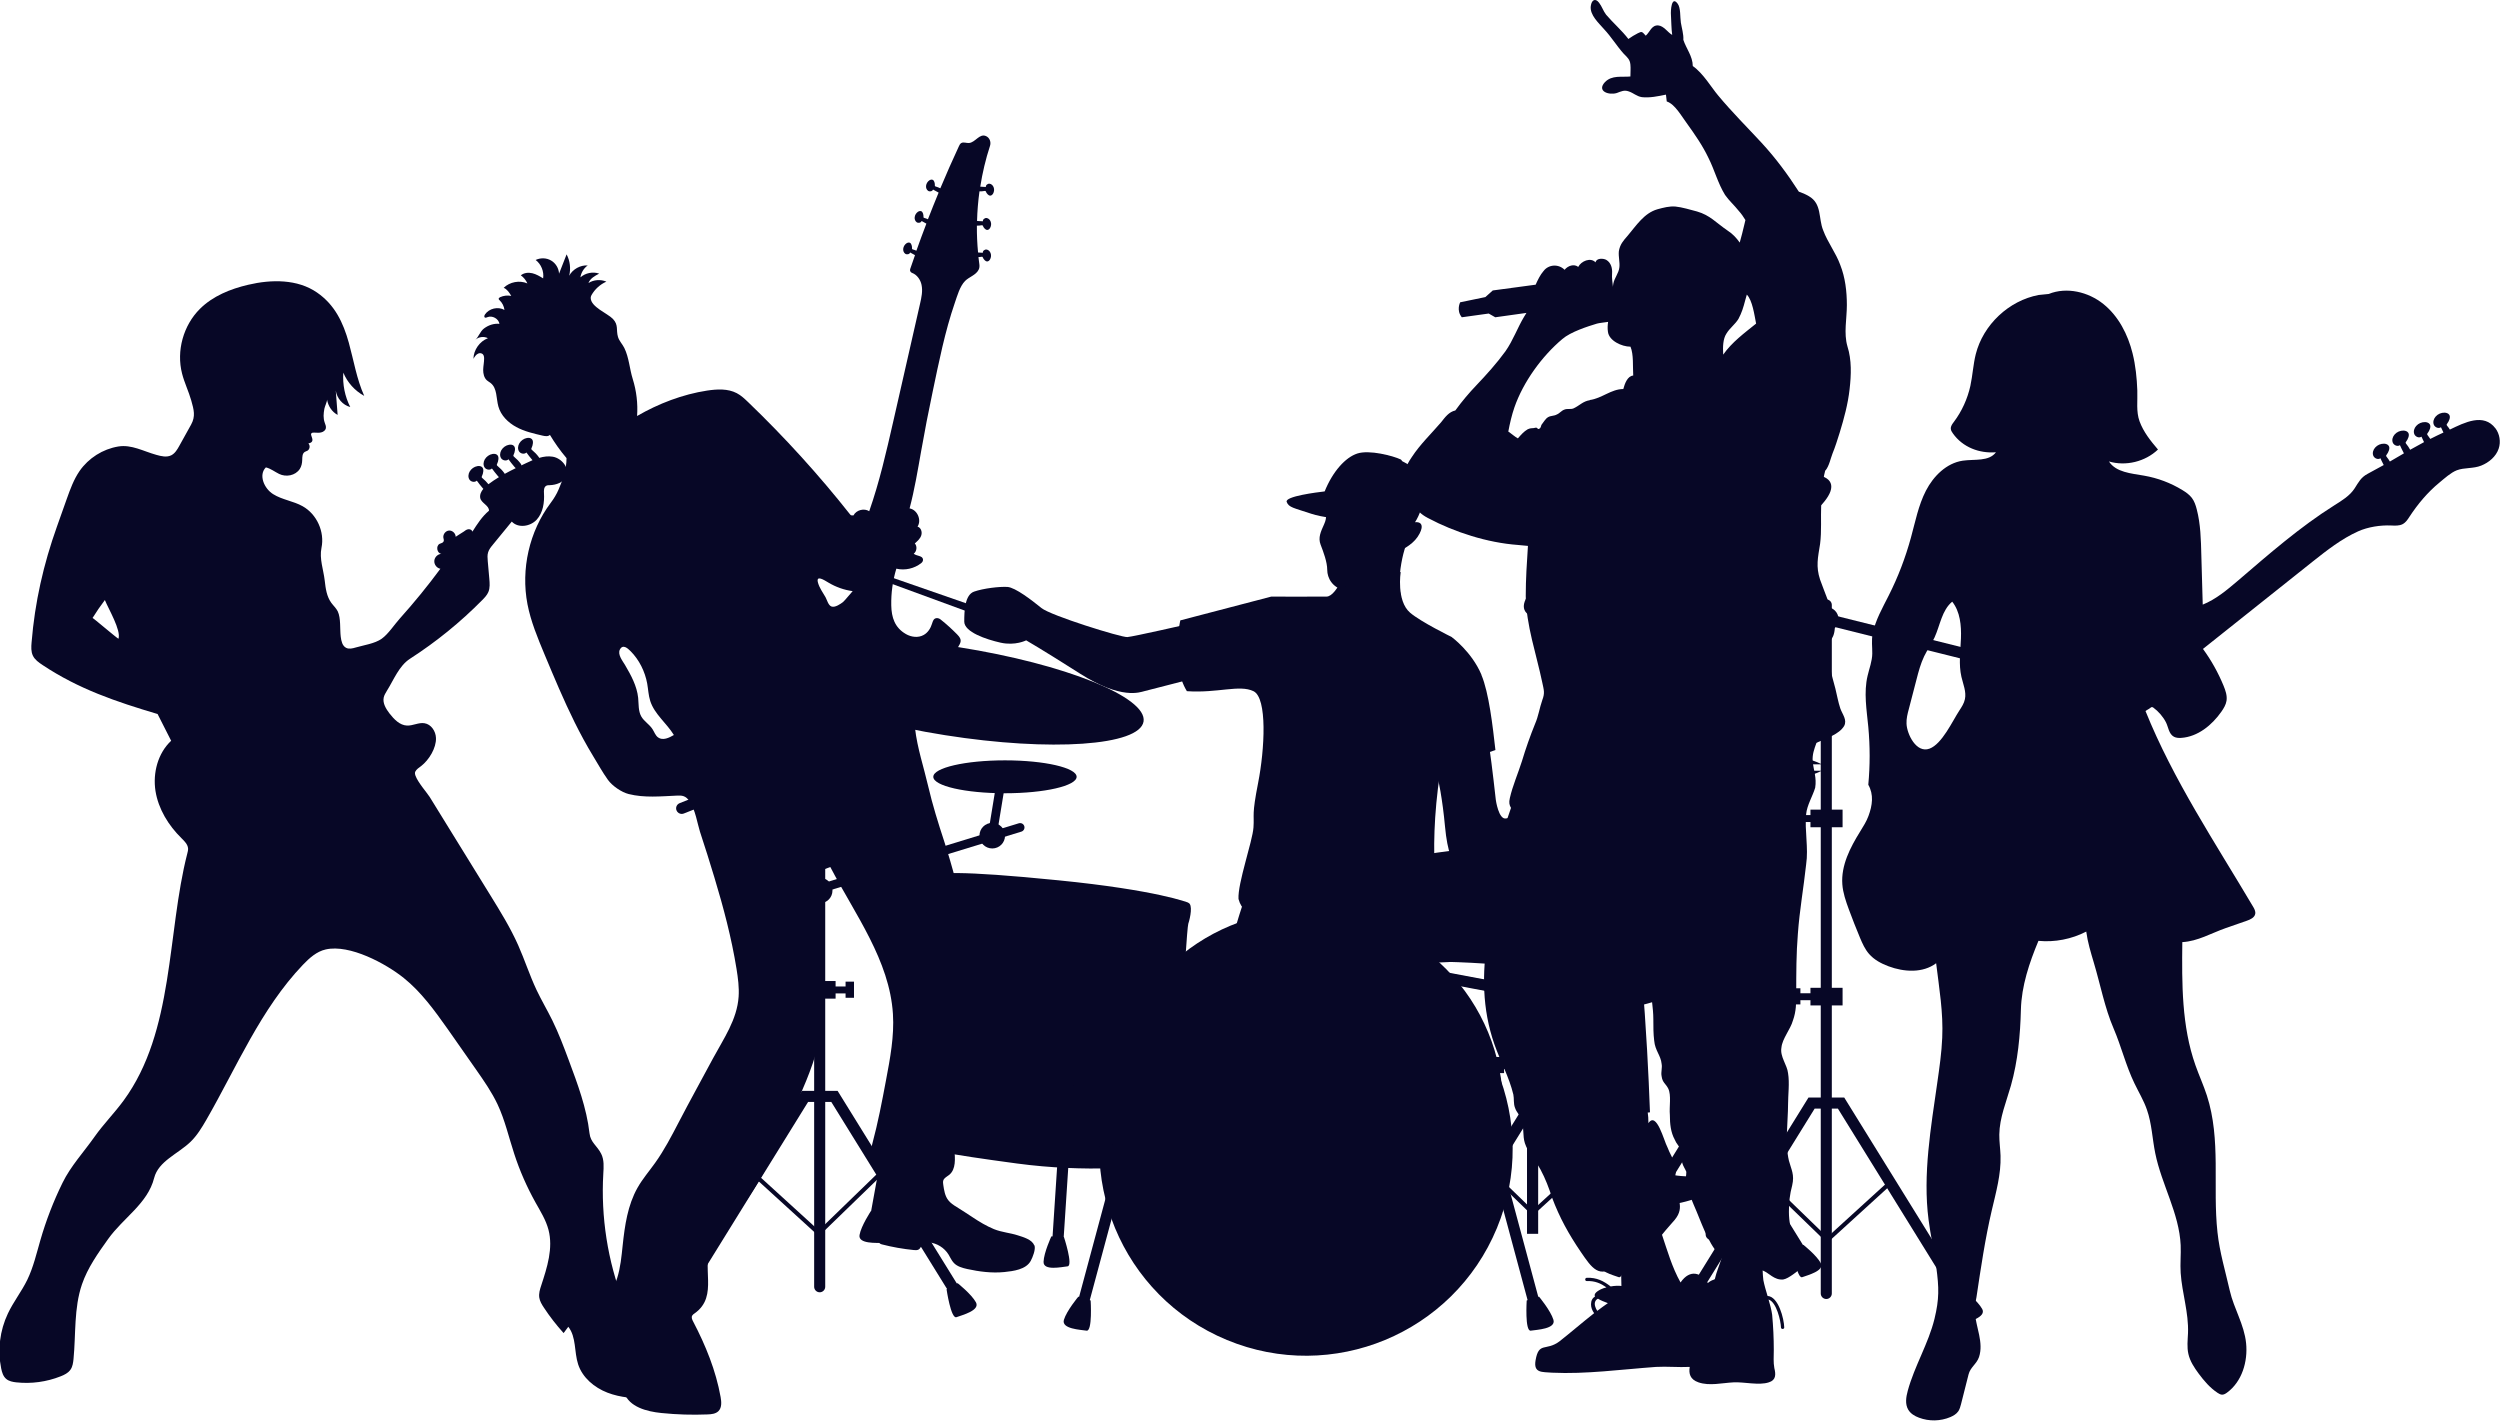 <?xml version="1.0" encoding="UTF-8"?>
<svg id="_レイヤー_2" data-name="レイヤー 2" xmlns="http://www.w3.org/2000/svg" viewBox="0 0 320.61 182.2">
  <defs>
    <style>
      .cls-1 {
        fill: #070726;
      }
    </style>
  </defs>
  <g id="OBJECTS">
    <g>
      <path class="cls-1" d="M132.62,159.69c-.26-.73-1.43-1.05-2.08-1.26-1.01-.33-2.06-.39-3.07-.8-.97-.4-1.88-.95-2.75-1.53-.67-.45-1.35-.88-2.03-1.31-.4-.24-.79-.5-1.08-.87-.43-.55-.54-1.28-.64-1.97-.03-.19-.05-.38,0-.56.11-.34.49-.5.76-.72.89-.73.75-2.08.67-3.23-.19-2.61.32-5.21.83-7.78l1.46-7.41c.24-1.2.57-2.3.48-3.52-.51-7.07-1.89-14.08-4.08-20.83-.77-2.35-1.5-4.68-2.06-7.09-.57-2.46-1.39-4.87-1.68-7.39-.1-.85-.05-1.73.25-2.53.05-.15.13-.28.21-.42,1.07-1.76,2.33-3.39,3.51-5.08.52-.75,1.02-1.5,1.48-2.28.45-.76.64-1.05-.05-1.75-.67-.68-1.38-1.33-2.13-1.92-.15-.12-.33-.18-.51-.17-.39.04-.48.4-.58.71-.18.59-.53,1.15-1.07,1.45-.7.4-1.6.28-2.29-.12-1.42-.82-1.84-2.12-1.87-3.68-.03-1.59.19-3.18.65-4.7,1.1.26,2.32-.01,3.21-.73.14-.11.23-.28.21-.46-.05-.5-.82-.41-1.19-.73.4-.3.47-.95.14-1.32.34-.3.7-.61.83-1.04.14-.43-.04-.99-.48-1.11.55-.85-.03-2.17-1.02-2.34.63-2.37,1.05-4.91,1.48-7.33.45-2.55.95-5.15,1.48-7.64.8-3.8,1.57-7.7,2.84-11.39.31-.89.64-2.12,1.32-2.81.5-.51,1.39-.75,1.73-1.43.11-.21.13-.45.1-.69-.04-.31-.08-.63-.12-.94.13,0,.26-.02.39-.04.04,0,.09-.01.13.01.02.02.03.05.04.07.05.13.13.25.23.35.09.09.2.17.33.17.15,0,.28-.12.36-.25.14-.24.18-.55.08-.81-.08-.23-.28-.44-.52-.47-.24-.03-.51.18-.48.42,0,0-.36-.03-.61-.04-.11-1.14-.16-2.29-.15-3.44.2,0,.4-.01.6-.05.04,0,.09-.01.13.01.02.02.03.05.04.07.05.13.13.25.23.35.09.09.2.17.33.17.15,0,.28-.12.36-.25.14-.24.18-.55.08-.81-.08-.23-.28-.44-.52-.47-.24-.03-.51.18-.48.42,0-.01-.52-.03-.75-.04.03-1.27.14-2.54.31-3.8.22,0,.44,0,.65-.05.04,0,.09-.01.13.01.02.02.03.05.04.07.05.13.13.25.23.35.09.09.2.17.33.17.15,0,.28-.12.36-.25.14-.24.18-.55.08-.81-.08-.23-.28-.44-.52-.47-.24-.03-.51.18-.48.42,0-.01-.48-.03-.72-.04.28-1.77.69-3.52,1.25-5.23.16-.49-.04-1.04-.5-1.25-.85-.4-1.39.84-2.21.88-.33.02-.7-.16-.98.01-.15.09-.23.25-.3.41-.83,1.78-1.62,3.58-2.38,5.39-.19-.09-.39-.17-.59-.23-.04-.01-.09-.03-.11-.07-.01-.03-.01-.06,0-.08,0-.14-.01-.28-.06-.42-.04-.12-.11-.24-.22-.29-.14-.06-.3-.01-.43.07-.23.16-.39.42-.42.7-.03.24.06.51.27.65.21.13.54.06.62-.17,0,.01.58.32.72.39-.47,1.14-.93,2.28-1.37,3.42-.15-.07-.31-.13-.46-.17-.04-.01-.09-.03-.11-.07-.01-.03-.01-.06,0-.08,0-.14-.01-.28-.06-.42-.04-.12-.11-.24-.22-.29-.14-.06-.3-.01-.43.07-.23.16-.39.42-.42.7-.03.24.06.51.27.65.21.13.54.06.62-.17,0,.01.4.22.61.34-.44,1.15-.87,2.31-1.28,3.47-.15-.06-.3-.12-.45-.16-.04-.01-.09-.03-.11-.07-.01-.03-.01-.06,0-.08,0-.14-.01-.28-.06-.42-.04-.12-.11-.24-.22-.29-.14-.06-.3-.01-.43.07-.23.16-.39.42-.42.7-.03.24.06.51.27.65.21.13.54.06.62-.17,0,.01.4.23.62.34-.21.6-.42,1.2-.62,1.79-.07.21.05.42.25.49.62.23,1.07.86,1.21,1.53.17.8-.01,1.62-.19,2.41-1.15,5.05-2.3,10.11-3.45,15.16-.88,3.86-1.76,7.72-3.07,11.46-.66-.42-1.66-.16-2.02.54-.2-.02-.29.04-.42-.11-4.02-5.09-8.39-9.9-13.06-14.39-.46-.44-.93-.89-1.49-1.18-1.15-.6-2.52-.52-3.8-.33-3.14.48-6.24,1.67-8.98,3.26.11-1.6-.08-3.22-.56-4.75-.41-1.31-.47-2.73-1.08-3.98-.24-.48-.66-.9-.81-1.41-.27-.91.1-1.51-.65-2.31-.66-.7-2.85-1.53-2.85-2.7,0-.12.04-.24.1-.35.43-.76,1.11-1.38,1.91-1.73-.73-.32-1.63-.25-2.3.18.22-.59.82-.92,1.38-1.21-.81-.28-1.76-.09-2.41.48.09-.61.44-1.18.94-1.53-.95-.06-1.92.48-2.38,1.32.23-.91.11-1.91-.33-2.74-.32.83-.65,1.65-.97,2.48-.03-.69-.43-1.35-1.02-1.69-.59-.35-1.36-.37-1.98-.07.71.54,1.09,1.48.96,2.36-.44-.27-.89-.54-1.39-.66s-1.07-.06-1.47.27c.37.26.66.63.84,1.04-1-.44-2.26-.2-3.04.56.43.17.74.63.97,1.04-.48-.1-.98-.04-1.42.16-.1.05-.21.13-.19.24.01.06.06.11.11.15.35.33.57.77.63,1.25-.82-.47-1.97-.2-2.5.58-.08.12-.14.32-.01.39.09.06.21,0,.31-.04.63-.26,1.44.18,1.56.85-.72-.07-1.42.17-1.99.6-.5.38-.68,1.07-1.1,1.44.43-.38,1.1-.46,1.61-.2-1.07.41-1.84,1.51-1.86,2.65.16-.27.32-.55.62-.68.14-.06.31-.07.45,0,.27.12.3.4.3.65,0,.48-.11.96-.12,1.45,0,.48.11,1,.47,1.33.15.14.34.23.5.36.84.67.69,1.96.98,3,.32,1.15,1.24,2.06,2.29,2.63,1.05.57,2.23.84,3.4,1.11.32.07.69.13.92-.1.63,1.05,1.34,2.05,2.13,2.98,0,1.42-.46,2.73-1.02,4.03-.26.61-.61,1.18-1.01,1.71-2.75,3.66-3.84,8.5-2.98,12.99.43,2.22,1.31,4.33,2.18,6.42,1.23,2.94,2.46,5.89,3.88,8.75.73,1.47,1.51,2.91,2.36,4.31.6.98,1.21,2.09,1.9,3.05.55.77,1.74,1.59,2.66,1.82,2.02.51,4.13.29,6.21.2.29-.01.58-.02.85.08.28.1.51.32.72.6.76,1.05,1.07,3.05,1.36,3.94.64,1.96,1.27,3.92,1.86,5.9,1.16,3.84,2.19,7.73,2.83,11.69.19,1.18.35,2.38.27,3.58-.2,2.94-1.91,5.36-3.28,7.9-1.46,2.73-2.96,5.43-4.39,8.18-.93,1.79-1.86,3.58-3.03,5.22-.76,1.07-1.63,2.07-2.27,3.21-1.26,2.23-1.63,4.84-1.9,7.38-.15,1.42-.28,2.85-.71,4.21-.3.95-.75,1.86-1.06,2.81-.76,2.3-.7,4.81-.18,7.18.06.28.14.57.35.77.17.15.39.22.58.33,1.13.66.79,2.37,1.22,3.61.64,1.81,2.87,2.4,4.78,2.59,1.96.2,3.93.26,5.9.18.5-.02,1.04-.07,1.4-.42.45-.45.39-1.19.28-1.81-.61-3.41-1.92-6.62-3.52-9.68-.13-.24-.26-.53-.12-.77.07-.12.18-.19.29-.27,3.23-2.27.64-6.07,2.33-9.02.5-.87,1.21-1.6,1.88-2.35,4.17-4.69,6.73-10.56,9.21-16.32,1.23-2.84,2.46-5.81,2.81-8.89.39-3.38.23-6.8-.15-10.17-.21-1.82-.64-3.86-.31-5.68.13-.71.53-1.31.69-2.03.05-.23.19-2.52.19-2.51l.77-.28c3.19,6.11,7.6,11.97,8.03,18.85.18,2.85-.36,5.69-.89,8.5-.51,2.72-1.03,5.45-1.75,8.12-.24.88-.46,1.92.12,2.62.17.2.39.35.52.57.2.31.19.7.18,1.07-.04,1.5-.08,3.01-.12,4.51-.02.96-.52,3.21.2,3.98.08.09.2.14.31.17,1.35.35,2.73.59,4.12.73.2.02.41.03.59-.06.29-.16.35-.56.61-.77.21-.17.5-.18.76-.15,1,.1,1.94.69,2.47,1.54.23.36.39.78.69,1.09.43.46,1.09.64,1.71.78,1.56.34,3.17.55,4.76.39,1.14-.12,2.78-.31,3.39-1.43.25-.46.66-1.48.48-2ZM84.41,94.58c-.36-.25-.49-.7-.73-1.07-.39-.61-1.07-.99-1.43-1.61-.41-.71-.33-1.59-.41-2.41-.16-1.51-.91-2.89-1.68-4.2-.3-.51-1-1.36-.66-2,.38-.7.97-.18,1.36.21,1.11,1.11,1.86,2.62,2.14,4.17.13.74.16,1.51.39,2.23.54,1.69,2.1,2.84,3.03,4.36-.62.37-1.42.74-2.01.32ZM108.14,77.19c-.34.26-1.05.76-1.51.59-.41-.15-.57-.84-.76-1.19-.34-.6-.76-1.15-.96-1.83-.32-1.1.8-.36,1.34-.04.95.57,2.01.94,3.1,1.09-.03,0-1.05,1.26-1.22,1.38Z"/>
      <path class="cls-1" d="M84.97,177.07c-.23-1.57-.48-3.2-1.37-4.52-.53-.79-1.25-1.42-1.84-2.17-.82-1.03-1.36-2.25-1.83-3.48-2-5.2-2.88-10.82-2.56-16.38.05-.86.12-1.78-.27-2.55-.54-1.07-1.37-1.45-1.5-2.64-.37-3.24-1.53-6.33-2.67-9.39-.64-1.72-1.29-3.44-2.1-5.09-.65-1.32-1.4-2.58-2.03-3.91-.88-1.87-1.51-3.84-2.35-5.73-.99-2.22-2.27-4.3-3.55-6.37-1.75-2.83-3.49-5.66-5.24-8.49-.85-1.38-1.71-2.77-2.56-4.15-.31-.49-1.5-1.85-1.81-2.7-.08-.22-.1-.4-.04-.53.16-.32.48-.52.76-.73,1-.77,1.95-2.31,1.9-3.6-.03-.87-.62-1.76-1.48-1.89-.74-.12-1.47.33-2.23.3-.94-.04-1.66-.8-2.24-1.54-.46-.6-.91-1.33-.75-2.07.07-.3.24-.57.4-.84.89-1.42,1.56-3.21,2.97-4.12,3.35-2.16,6.46-4.68,9.26-7.52.31-.31.62-.64.79-1.04.22-.53.17-1.13.12-1.7-.07-.75-.14-1.51-.2-2.26-.03-.38-.07-.77.05-1.14.11-.36.35-.66.59-.95.81-.99,1.63-1.99,2.44-2.98.82.88,2.39.64,3.2-.25.81-.89,1-2.19.93-3.39-.02-.34-.02-.76.27-.94.14-.09.32-.09.48-.09.82-.03,1.73-.34,2.08-1.09.51-1.07-.54-2.36-1.7-2.56-.58-.1-1.17-.02-1.74.15-.01-.04-.04-.08-.07-.12-.24-.33-.53-.62-.84-.88-.05-.04-.1-.09-.11-.15,0-.04.02-.08.04-.12.09-.19.15-.39.17-.6.02-.19,0-.39-.13-.53-.15-.17-.41-.19-.63-.15-.41.07-.78.34-.99.7-.18.32-.22.73-.02,1.03.2.3.69.39.94.13-.01.02.7.91.78.99,0,0,0,0,0,0-.28.12-.55.24-.81.37-.21.1-.42.2-.63.3,0,0,0-.01.01-.02.01-.07-.03-.14-.08-.2-.24-.33-.53-.62-.84-.88-.05-.04-.1-.09-.11-.15,0-.04.02-.08.04-.12.09-.19.15-.39.17-.6.02-.19,0-.39-.13-.53-.15-.17-.41-.19-.63-.15-.41.07-.78.34-.99.7-.18.32-.22.73-.02,1.03s.69.39.94.13c-.01.02.7.91.78.99.06.06.11.11.15.15-.48.23-.95.48-1.41.73-.01-.04-.04-.08-.07-.12-.24-.33-.53-.62-.84-.88-.05-.04-.1-.09-.11-.15,0-.04.02-.08.04-.12.09-.19.15-.39.17-.6.02-.19,0-.39-.13-.53-.15-.17-.41-.19-.63-.15-.41.07-.78.34-.99.7-.18.32-.22.73-.02,1.03.2.3.69.39.94.13-.01.02.7.91.78.99.05.05.09.09.12.12-.46.28-.91.58-1.35.91-.22-.28-.48-.54-.76-.77-.05-.04-.1-.09-.11-.15,0-.04.02-.08.04-.12.09-.19.15-.39.17-.6.02-.19,0-.39-.13-.53-.15-.17-.41-.19-.63-.15-.41.07-.78.34-.99.7-.18.32-.22.73-.02,1.03.2.3.69.39.94.13-.01.02.7.91.78.99.02.02.04.04.06.06-.29.35-.48.75-.4,1.18.13.65,1.16.96,1.12,1.63-.88.73-1.51,1.72-2.13,2.69-.03-.22-.29-.35-.52-.32-.22.03-.41.17-.59.31-.19.14-.84.51-1.03.66,0-.44-.42-.83-.85-.8-.44.03-.79.48-.73.91.03.17.11.36.02.51-.09.17-.32.2-.49.28-.52.26-.36,1.22.22,1.29-.47.02-.88.43-.91.9-.03.47.32.93.78,1.01-1.63,2.21-3.37,4.34-5.2,6.38-.71.79-1.47,1.98-2.32,2.59-.88.63-2.32.83-3.35,1.13-.4.12-.85.23-1.22.04-.49-.25-.62-.88-.69-1.42-.12-.97.03-2.38-.38-3.25-.2-.41-.56-.73-.83-1.1-.59-.81-.73-1.84-.84-2.83-.16-1.41-.71-2.83-.42-4.22.43-2.05-.59-4.32-2.42-5.34-1.19-.67-2.62-.82-3.78-1.55-1.16-.72-1.9-2.47-.93-3.43.62.15,1.13.56,1.7.84.88.43,2.08.23,2.65-.64.22-.34.3-.75.31-1.15.01-.37,0-.82.32-1.03.11-.07.24-.1.35-.16.31-.18.38-.67.12-.93.17-.04.36-.09.46-.24.23-.33-.27-.86-.07-1.06.09-.09.23-.1.36-.09.29,0,.58.05.87-.02.28-.06.56-.25.62-.54.05-.24-.06-.47-.14-.7-.22-.62-.16-1.18-.05-1.8.05-.29.38-.97.34-1.18.15.83.61,1.57,1.36,1.97-.08-1.04-.16-2.09-.24-3.13.14.99.89,1.87,1.86,2.12-.69-1.35-1-2.9-.89-4.41.52,1.26,1.48,2.33,2.68,2.98-.97-2.16-1.34-4.52-1.97-6.8-.73-2.63-1.82-4.9-4.09-6.46-2.51-1.73-5.85-1.69-8.82-.99-2.27.53-4.53,1.44-6.19,3.09-2.13,2.12-3.04,5.39-2.29,8.3.3,1.18.85,2.29,1.18,3.46.33,1.17.57,2.01-.02,3.08-.5.91-1.01,1.81-1.51,2.72-.26.47-.55.97-1.04,1.22-.59.29-1.29.12-1.92-.06-1.63-.45-3.17-1.35-4.87-1.07-1.99.33-3.82,1.49-4.97,3.15-.74,1.08-1.19,2.32-1.63,3.55-.42,1.18-.84,2.37-1.26,3.55-1.74,4.87-2.84,9.72-3.26,14.88-.05.58-.08,1.18.17,1.7.25.52.75.87,1.23,1.19,4.64,3.09,9.42,4.7,14.76,6.29.58,1.14,1.16,2.29,1.74,3.43-1.71,1.6-2.37,4.13-2.01,6.44.37,2.31,1.66,4.41,3.33,6.05.38.38.81.79.85,1.32.01.22-.04.44-.1.65-2.63,10.25-1.65,22.78-8.16,31.67-1.17,1.6-2.57,3.01-3.71,4.62-1.39,1.98-3.08,3.79-4.13,5.94-1.16,2.36-2.11,4.82-2.84,7.35-.5,1.72-.9,3.48-1.68,5.09-.73,1.5-1.78,2.82-2.49,4.33-1.03,2.17-1.34,4.67-.86,7.02.1.51.26,1.04.66,1.37.35.29.83.38,1.28.43,1.92.21,3.89-.06,5.68-.77.49-.19.98-.43,1.28-.87.27-.39.33-.88.38-1.35.31-3.21.04-6.52,1.08-9.57.73-2.13,2.05-3.99,3.35-5.81,1.97-2.76,5.08-4.55,5.91-7.84.55-2.16,3.05-3.08,4.66-4.63.84-.81,1.45-1.82,2.04-2.84,3.9-6.78,6.97-14.2,12.37-19.86.83-.87,1.77-1.72,2.94-1.98,3.07-.69,7.71,1.82,10,3.66,2.24,1.8,3.94,4.16,5.6,6.5,1.24,1.75,2.47,3.51,3.69,5.27,1,1.43,2,2.87,2.74,4.44.95,2.02,1.44,4.22,2.14,6.35.7,2.16,1.62,4.24,2.72,6.22.63,1.13,1.34,2.25,1.67,3.51.62,2.36-.17,4.83-.93,7.14-.17.51-.33,1.04-.25,1.56.07.46.32.88.58,1.27.76,1.16,1.61,2.25,2.54,3.28.2-.27.4-.54.6-.81,1.04,1.31.74,3.21,1.26,4.81.56,1.72,2.08,2.99,3.76,3.64,1.68.65,3.52.76,5.33.77.42,0,.87-.01,1.21-.26.61-.44.57-1.34.46-2.08ZM15.19,81.92c-.32-.18-3.28-2.71-3.32-2.67.49-.79,1.02-1.56,1.58-2.3.43,1.09,2.12,3.91,1.74,4.97Z"/>
      <path class="cls-1" d="M320.03,54.94c-1.51-2-3.94-.77-5.85.15-.1-.16-.21-.32-.33-.46-.04-.05-.09-.11-.08-.18,0-.04.04-.08.06-.11.13-.17.23-.36.3-.57.06-.19.08-.4-.02-.56-.12-.2-.37-.28-.6-.29-.43-.01-.86.17-1.15.5-.25.28-.38.69-.24,1.04s.62.55.92.33c-.01,0,.16.36.32.68-.57.26-1.13.54-1.69.82-.1-.16-.21-.31-.32-.45-.04-.05-.09-.11-.08-.18,0-.04.04-.08.06-.11.13-.17.23-.36.3-.57.06-.19.08-.4-.02-.56-.12-.2-.37-.28-.6-.29-.43-.01-.86.17-1.15.5-.25.28-.38.69-.24,1.04s.62.55.92.33c-.01,0,.17.38.33.7-.6.32-1.19.65-1.78.98-.15-.27-.31-.52-.5-.75-.04-.05-.09-.11-.08-.18,0-.04.04-.08.06-.11.13-.17.23-.36.3-.57.06-.19.08-.4-.02-.56-.12-.2-.37-.28-.6-.29-.43-.01-.86.17-1.15.5-.25.28-.38.69-.24,1.04.14.35.62.55.92.33-.01.01.35.75.51,1.05-.6.35-1.2.7-1.8,1.05-.12-.2-.25-.4-.4-.58-.04-.05-.09-.11-.08-.18,0-.04.04-.08.06-.11.13-.17.23-.36.3-.57.06-.19.08-.4-.02-.56-.12-.2-.37-.28-.6-.29-.43-.01-.86.17-1.15.5-.25.28-.38.69-.24,1.04.14.35.62.55.92.33-.01,0,.24.53.42.87-.69.39-1.39.77-2.07,1.13-.86.46-1.14,1.05-1.66,1.86-.62.96-1.64,1.57-2.61,2.18-4.43,2.79-8.39,6.26-12.37,9.67-1.39,1.18-2.81,2.38-4.5,3.06-.05-2.1-.13-4.25-.18-6.34-.05-1.98-.09-3.98-.59-5.89-.13-.51-.3-1.02-.62-1.45-.32-.42-.76-.73-1.22-1.01-1.5-.92-3.18-1.55-4.92-1.85-1.65-.29-3.59-.42-4.5-1.82,2.17.64,4.65.03,6.29-1.53-.94-1.1-1.86-2.25-2.36-3.61-.46-1.26-.24-2.64-.29-3.97-.06-1.6-.22-3.2-.61-4.76-.6-2.42-1.8-4.76-3.74-6.32-1.94-1.56-4.7-2.22-7.01-1.29l-1.29.13c-3.83.72-7.12,3.82-8.07,7.6-.33,1.33-.4,2.72-.69,4.06-.37,1.66-1.09,3.25-2.11,4.61-.2.26-.42.55-.4.88.01.22.13.41.26.59,1.27,1.81,3.43,2.6,5.53,2.43-.9,1.22-2.76.86-4.26,1.08-2.08.31-3.75,1.97-4.72,3.85s-1.36,3.98-1.92,6.01c-.7,2.56-1.65,5.06-2.85,7.43-.79,1.58-1.71,3.15-2.06,4.91-.17.87-.04,1.67-.05,2.53-.01.98-.38,1.9-.6,2.85-.51,2.14-.12,4.37.09,6.56.23,2.47.23,4.96,0,7.42.72,1.27.53,2.64.02,4.01-.26.71-.67,1.34-1.06,1.98-1.28,2.06-2.47,4.36-2.29,6.78.08,1.1.45,2.16.83,3.2.45,1.22.93,2.44,1.43,3.64.31.74.64,1.48,1.16,2.08.65.75,1.56,1.24,2.5,1.59,2,.75,4.41.89,6.11-.39.39,3.21.93,6.34.78,9.57-.08,1.9-.35,3.78-.62,5.66-.82,5.79-1.89,11.83-1.13,17.68.26,2.04.72,4.04.99,6.08.35,2.61.39,4.05-.23,6.61-.78,3.19-2.57,6.06-3.43,9.23-.22.8-.36,1.71.06,2.42.3.51.83.83,1.38,1.03,1.29.49,2.76.46,4.03-.08.39-.17.77-.39,1.01-.74.18-.27.27-.6.35-.91.32-1.28.64-2.55.97-3.83.23-.91,1.04-1.33,1.34-2.22.61-1.84-.38-3.79-.55-5.73-.09-1.06.06-.87.22-1.93.56-3.74,1.11-7.49,1.97-11.17.54-2.3,1.19-4.61,1.12-6.97-.03-.91-.17-1.82-.16-2.73.03-2.16.9-4.2,1.49-6.28.89-3.15,1.2-6.48,1.28-9.74.08-3.04,1.07-5.99,2.25-8.82,2.1.2,4.26-.22,6.13-1.19.18,1.35.58,2.67.97,3.98.83,2.76,1.4,5.81,2.54,8.45.98,2.28,1.57,4.75,2.66,7.01.54,1.13,1.2,2.21,1.61,3.4.63,1.79.69,3.73,1.07,5.59.81,4.01,3.08,7.71,3.26,11.8.05,1.18-.08,2.37,0,3.55.18,2.61,1.04,5.08.94,7.72-.04.89-.15,1.8.05,2.67.21.93.75,1.75,1.32,2.52.69.93,1.46,1.83,2.43,2.47.17.11.36.22.57.23.24,0,.45-.13.64-.27,1.91-1.4,2.68-3.98,2.44-6.33-.24-2.4-1.56-4.42-2.09-6.73-.56-2.47-1.31-4.95-1.58-7.49-.64-5.83.48-11.87-1.36-17.55-.43-1.32-1.01-2.58-1.47-3.89-1.77-5.02-1.74-10.46-1.68-15.78,1.96-.1,3.72-1.15,5.57-1.8.9-.31,1.8-.63,2.7-.94.46-.16.99-.4,1.08-.88.06-.33-.11-.66-.29-.95-4.86-8.21-10.21-16.21-13.78-25.06.26-.21.36-.2.62-.41.06-.05.14-.11.22-.1.07,0,.12.04.18.08.63.46,1.23,1.15,1.59,1.85.32.61.36,1.5,1.03,1.87.28.15.61.17.93.15,2.12-.14,3.94-1.62,5.16-3.36.3-.43.58-.89.66-1.4.1-.66-.13-1.32-.38-1.93-.69-1.67-1.57-3.26-2.64-4.72,4.69-3.71,9.39-7.5,14.08-11.21,1.83-1.45,3.69-2.91,5.82-3.87,1.25-.56,2.85-.81,4.22-.75.51.02,1.05.06,1.5-.18.38-.2.63-.58.86-.94,1.07-1.63,2.33-3.14,3.84-4.38.63-.52,1.46-1.28,2.23-1.58.97-.37,2.12-.19,3.13-.6,1-.4,1.9-1.16,2.24-2.17.3-.88.13-1.9-.43-2.64ZM251.99,89.66c-.11.54-.42,1.01-.72,1.47-.89,1.36-2.21,4.28-3.82,4.88-1.69.63-2.9-1.86-2.95-3.2-.03-.64.13-1.28.3-1.9.33-1.26.65-2.51.98-3.77.26-1.01.53-2.03.98-2.97.4-.83.94-1.58,1.33-2.41.72-1.57.94-3.5,2.27-4.6,1.02,1.29,1.18,3.06,1.12,4.71-.06,1.65-.31,3.32.06,4.93.22.95.65,1.91.45,2.86Z"/>
      <g>
        <g>
          <g>
            <ellipse class="cls-1" cx="215.14" cy="70.09" rx="21.25" ry="4.88" transform="translate(-10.44 87.78) rotate(-22.53)"/>
            <path class="cls-1" d="M251.91,84.54c-.06,0-.12,0-.17-.02l-34.18-8.53c-.38-.1-.62-.48-.52-.87.1-.38.48-.62.87-.52l34.18,8.53c.38.1.62.48.52.87-.08.32-.37.54-.69.54Z"/>
            <path class="cls-1" d="M234.21,166.59c-.39,0-.71-.32-.71-.71v-88.3c0-.39.32-.71.71-.71s.71.32.71.71v88.3c0,.39-.32.71-.71.71Z"/>
            <path class="cls-1" d="M235.78,79.41c0,.86-.7,1.56-1.56,1.56s-1.56-.7-1.56-1.56.7-1.56,1.56-1.56,1.56.7,1.56,1.56Z"/>
            <path class="cls-1" d="M218.5,74.94c0,.86-.7,1.56-1.56,1.56s-1.56-.7-1.56-1.56.7-1.56,1.56-1.56,1.56.7,1.56,1.56Z"/>
            <g>
              <rect class="cls-1" x="232.18" y="103.83" width="4.12" height="2.26"/>
              <rect class="cls-1" x="230.48" y="104.53" width="2.14" height=".89"/>
              <rect class="cls-1" x="229.81" y="103.89" width="1.08" height="2.07"/>
            </g>
            <g>
              <rect class="cls-1" x="232.18" y="126.68" width="4.12" height="2.26"/>
              <rect class="cls-1" x="230.48" y="127.38" width="2.14" height=".89"/>
              <rect class="cls-1" x="229.81" y="126.74" width="1.08" height="2.07"/>
            </g>
            <g>
              <path class="cls-1" d="M252.69,168.98c-.24,0-.47-.12-.61-.34l-16.38-26.47h-2.98l-16.38,26.47c-.21.34-.65.44-.98.23-.34-.21-.44-.65-.23-.98l16.8-27.14h4.58l16.8,27.14c.21.34.1.78-.23.98-.12.07-.25.11-.38.11Z"/>
              <path class="cls-1" d="M234.32,159.39l-7.79-7.55c-.11-.1-.11-.27,0-.38.1-.11.27-.11.38,0l7.43,7.2,7.9-7.2c.11-.1.28-.09.38.02.1.11.09.28-.02.38l-8.27,7.54Z"/>
            </g>
          </g>
          <g>
            <path class="cls-1" d="M251.07,165.81l.79-.39s1.79,1.42,2.35,2.46c.56,1.04-1.79,1.64-2.5,1.9-.71.26-1.27-3.58-1.27-3.58l.63-.39Z"/>
            <path class="cls-1" d="M217.31,165.81l-.79-.39s-1.79,1.42-2.35,2.46c-.56,1.04,1.79,1.64,2.5,1.9.71.26,1.27-3.58,1.27-3.58l-.63-.39Z"/>
          </g>
        </g>
        <g>
          <g>
            <g>
              <path class="cls-1" d="M204.67,98.02h28.95s-3.17-1.96-13.91-1.96c-9.04,0-13.73,1.1-15.04,1.96Z"/>
              <path class="cls-1" d="M221.71,96.48c0,.7-1.02,1.27-2.27,1.27s-2.27-.57-2.27-1.27,1.02-1.27,2.27-1.27,2.27.57,2.27,1.27Z"/>
            </g>
            <g>
              <path class="cls-1" d="M204.67,98.84h28.95s-3.17,1.96-13.91,1.96c-9.04,0-13.73-1.1-15.04-1.96Z"/>
              <path class="cls-1" d="M221.71,100.38c0-.7-1.02-1.27-2.27-1.27s-2.27.57-2.27,1.27,1.02,1.27,2.27,1.27,2.27-.57,2.27-1.27Z"/>
            </g>
          </g>
          <path class="cls-1" d="M219.44,159.01c-.39,0-.7-.32-.7-.7v-61.83c0-.39.32-.7.7-.7s.7.32.7.7v61.83c0,.39-.32.7-.7.7Z"/>
          <g>
            <path class="cls-1" d="M231.76,162.56c-.24,0-.47-.12-.6-.33l-10.92-17.65h-1.75l-10.92,17.65c-.2.33-.64.43-.97.23-.33-.21-.43-.64-.23-.97l11.33-18.32h3.32l11.33,18.32c.2.33.1.76-.23.97-.12.07-.24.11-.37.11Z"/>
            <g>
              <path class="cls-1" d="M208.2,160.01l-.75-.37s-1.7,1.35-2.23,2.34c-.53.99,1.7,1.56,2.37,1.81.67.25,1.2-3.4,1.2-3.4l-.6-.37Z"/>
              <path class="cls-1" d="M230.52,160.01l.75-.37s1.7,1.35,2.23,2.34c.53.99-1.7,1.56-2.37,1.81-.67.25-1.2-3.4-1.2-3.4l.6-.37Z"/>
            </g>
            <path class="cls-1" d="M219.43,156.02l-5.28-5.12c-.1-.1-.11-.27,0-.37.1-.1.27-.11.37,0l4.92,4.77,5.24-4.78c.11-.1.27-.09.37.02.1.11.09.27-.02.37l-5.61,5.11Z"/>
          </g>
          <g>
            <rect class="cls-1" x="217.37" y="103.34" width="4.06" height="2.23"/>
            <rect class="cls-1" x="215.69" y="104.03" width="2.11" height=".88"/>
            <rect class="cls-1" x="215.04" y="103.4" width="1.06" height="2.04"/>
          </g>
          <path class="cls-1" d="M219.4,96.04c-.15,0-.26-.12-.26-.26v-14.07c0-.15.12-.26.26-.26s.26.12.26.26v14.07c0,.15-.12.26-.26.26Z"/>
        </g>
        <g>
          <g>
            <g>
              <path class="cls-1" d="M210.61,107.24c.04.38-6.81,1.36-15.3,2.2-8.49.84-15.4,1.21-15.43.83-.04-.38,6.81-1.36,15.3-2.2,8.49-.84,15.4-1.21,15.43-.83Z"/>
              <path class="cls-1" d="M211.9,120.31c.04.38-6.81,1.36-15.3,2.2-8.49.84-15.4,1.21-15.43.83s6.81-1.36,15.3-2.2c8.49-.84,15.4-1.21,15.43-.83Z"/>
              <rect class="cls-1" x="180.45" y="108.72" width="30.88" height="13.14" transform="translate(-10.36 19.77) rotate(-5.63)"/>
            </g>
            <g>
              <rect class="cls-1" x="195.83" y="120.97" width="1.43" height="37.26"/>
              <g>
                <path class="cls-1" d="M209.05,162.54c-.24,0-.47-.12-.61-.34l-11.08-17.9h-1.78l-11.08,17.9c-.21.34-.65.44-.98.23-.34-.21-.44-.65-.23-.98l11.5-18.58h3.37l11.5,18.58c.21.34.1.78-.23.98-.12.07-.25.11-.38.11Z"/>
                <g>
                  <path class="cls-1" d="M185.18,159.95l-.76-.38s-1.72,1.37-2.26,2.37c-.54,1.01,1.72,1.58,2.41,1.83s1.22-3.45,1.22-3.45l-.6-.38Z"/>
                  <path class="cls-1" d="M207.82,159.95l.76-.38s1.72,1.37,2.26,2.37c.54,1.01-1.72,1.58-2.41,1.83-.68.25-1.22-3.45-1.22-3.45l.6-.38Z"/>
                </g>
                <path class="cls-1" d="M196.54,155.9l-5.36-5.19c-.11-.1-.11-.27,0-.38.1-.11.27-.11.38,0l5,4.84,5.31-4.85c.11-.1.28-.09.38.02.1.11.09.28-.02.38l-5.69,5.19Z"/>
              </g>
            </g>
            <path class="cls-1" d="M196.64,128.24l-16.32-3.07-.42-4.23c-.04-.39.25-.74.64-.78.4-.04.74.25.78.64l.31,3.16,14.85,2.79,14.75-6.22-.26-2.65c-.04-.39.25-.74.64-.78.4-.04.74.25.78.64l.36,3.7-16.11,6.8Z"/>
          </g>
          <g>
            <rect class="cls-1" x="194.18" y="135.48" width="4.12" height="2.26"/>
            <rect class="cls-1" x="192.48" y="136.19" width="2.14" height=".89"/>
            <rect class="cls-1" x="191.81" y="135.55" width="1.08" height="2.07"/>
          </g>
        </g>
        <g>
          <path class="cls-1" d="M152.39,115.76s-3.92-1.6-16.69-2.87c-12.77-1.28-15.87-1.03-16.69-.47-.82.56.18-.35,0,2.39-.18,2.74-2.37,29.01-2.37,29.65s-.82,1.19,0,2.01c.82.82,4.93,1.55,13.77,2.74,8.85,1.19,16.6.46,19.06,0,2.46-.46,1.28-1.82,1.19-2.19-.09-.36,1.46-27.73,1.73-28.55.27-.82.6-2.49,0-2.69Z"/>
          <path class="cls-1" d="M111.88,159.17s-.09,0-.13-.01c-.39-.07-.65-.44-.58-.83l4.93-27.15c.33-1.8,1.89-3.1,3.71-3.1.39,0,.71.32.71.71s-.32.71-.71.71c-1.13,0-2.1.81-2.31,1.93l-4.93,27.15c-.06.35-.36.59-.7.59Z"/>
          <path class="cls-1" d="M112.56,155.43l-.87-.12s-1.26,1.9-1.46,3.07c-.2,1.17,2.21,1,2.97,1.02.75.03.08-3.79.08-3.79l-.72-.18Z"/>
          <path class="cls-1" d="M135.5,162.45s-.03,0-.05,0c-.39-.03-.69-.37-.67-.76l1.65-25.18c.03-.39.36-.69.76-.67.39.03.69.37.67.76l-1.65,25.18c-.02.38-.34.67-.71.67Z"/>
          <path class="cls-1" d="M135.71,158.56h-.88s-.96,2.07-1,3.26,2.33.66,3.08.58c.75-.08-.47-3.77-.47-3.77l-.74-.07Z"/>
        </g>
        <g>
          <g>
            <circle class="cls-1" cx="167.48" cy="147.36" r="26.5" transform="translate(-32.75 245.7) rotate(-67.5)"/>
            <circle class="cls-1" cx="167.48" cy="142.06" r="25.28" transform="translate(-27.85 242.43) rotate(-67.5)"/>
          </g>
          <g>
            <path class="cls-1" d="M138.56,169.14c-.06,0-.12,0-.19-.02-.38-.1-.61-.49-.5-.88l4.34-16.14c.1-.38.49-.61.88-.5.38.1.61.49.5.88l-4.34,16.14c-.09.32-.37.53-.69.53Z"/>
            <path class="cls-1" d="M197.21,169.55c-.32,0-.6-.21-.69-.53l-4.45-16.55c-.1-.38.12-.77.5-.88.38-.1.77.12.88.5l4.45,16.55c.1.38-.12.77-.5.88-.06.02-.12.02-.19.02Z"/>
            <path class="cls-1" d="M196.49,166.52l.88-.23s1.5,1.8,1.85,2.97c.34,1.17-2.14,1.27-2.91,1.39-.77.11-.52-3.87-.52-3.87l.71-.26Z"/>
            <path class="cls-1" d="M139.17,166.52l-.88-.23s-1.5,1.8-1.85,2.97,2.14,1.27,2.91,1.39c.77.11.52-3.87.52-3.87l-.71-.26Z"/>
          </g>
        </g>
        <g>
          <g>
            <ellipse class="cls-1" cx="122.09" cy="88.64" rx="5.71" ry="24.87" transform="translate(15.48 195.4) rotate(-81.02)"/>
            <path class="cls-1" d="M87.42,104.38c-.28,0-.55-.17-.66-.45-.15-.37.03-.78.4-.93l34.18-13.53c.37-.14.78.03.93.4.15.37-.03.78-.4.93l-34.18,13.53c-.09.03-.18.05-.26.05Z"/>
            <path class="cls-1" d="M105.12,165.73c-.39,0-.71-.32-.71-.71v-70.22c0-.39.32-.71.71-.71s.71.32.71.71v70.22c0,.39-.32.71-.71.71Z"/>
            <path class="cls-1" d="M103.55,96.63c0,.86.7,1.56,1.56,1.56s1.56-.7,1.56-1.56-.7-1.56-1.56-1.56-1.56.7-1.56,1.56Z"/>
            <path class="cls-1" d="M120.53,92.38c0,.86.7,1.56,1.56,1.56s1.56-.7,1.56-1.56-.7-1.56-1.56-1.56-1.56.7-1.56,1.56Z"/>
            <g>
              <rect class="cls-1" x="103.04" y="104.53" width="4.12" height="2.26" transform="translate(210.2 211.32) rotate(180)"/>
              <rect class="cls-1" x="106.72" y="105.23" width="2.14" height=".89" transform="translate(215.57 211.35) rotate(180)"/>
              <rect class="cls-1" x="108.45" y="104.6" width="1.08" height="2.07" transform="translate(217.97 211.27) rotate(180)"/>
            </g>
            <g>
              <rect class="cls-1" x="103.04" y="125.82" width="4.12" height="2.26" transform="translate(210.2 253.89) rotate(180)"/>
              <rect class="cls-1" x="106.72" y="126.52" width="2.14" height=".89" transform="translate(215.57 253.92) rotate(180)"/>
              <rect class="cls-1" x="108.45" y="125.88" width="1.08" height="2.07" transform="translate(217.97 253.84) rotate(180)"/>
            </g>
            <g>
              <path class="cls-1" d="M123.6,168.13c-.24,0-.47-.12-.61-.34l-16.38-26.47h-2.98l-16.38,26.47c-.21.34-.65.44-.98.23-.34-.21-.44-.65-.23-.98l16.8-27.14h4.58l16.8,27.14c.21.34.1.78-.23.98-.12.07-.25.11-.38.11Z"/>
              <g>
                <path class="cls-1" d="M122.02,164.95l.79-.39s1.79,1.42,2.35,2.46c.56,1.04-1.79,1.64-2.5,1.9-.71.26-1.27-3.58-1.27-3.58l.63-.39Z"/>
                <path class="cls-1" d="M88.26,164.95l-.79-.39s-1.79,1.42-2.35,2.46c-.56,1.04,1.79,1.64,2.5,1.9.71.26,1.27-3.58,1.27-3.58l-.63-.39Z"/>
              </g>
              <path class="cls-1" d="M105.01,158.53l-8.27-7.54c-.11-.1-.12-.27-.02-.38.1-.11.27-.12.38-.02l7.9,7.2,7.43-7.2c.11-.1.28-.1.38,0,.1.11.1.28,0,.38l-7.79,7.55Z"/>
            </g>
          </g>
          <g>
            <g>
              <path class="cls-1" d="M119.69,99.62c0,1.17,4.12,2.11,9.19,2.11s9.19-.95,9.19-2.11-4.12-2.11-9.19-2.11-9.19.95-9.19,2.11Z"/>
              <path class="cls-1" d="M100.9,115.85c-.24,0-.46-.16-.54-.4-.09-.3.08-.61.37-.7l29.93-9.17c.3-.09.61.08.7.37.09.3-.08.61-.37.7l-29.93,9.17c-.05.02-.11.02-.17.02Z"/>
              <path class="cls-1" d="M125.61,107.17c0,.9.73,1.64,1.64,1.64s1.64-.73,1.64-1.64-.73-1.64-1.64-1.64-1.64.73-1.64,1.64Z"/>
              <path class="cls-1" d="M103.48,114.2c0,.9.73,1.64,1.64,1.64s1.64-.73,1.64-1.64-.73-1.64-1.64-1.64-1.64.73-1.64,1.64Z"/>
            </g>
            <path class="cls-1" d="M127.24,107.74s-.06,0-.09,0c-.31-.05-.52-.34-.46-.65l1.18-7.2c.05-.31.34-.51.65-.46.31.05.52.34.46.65l-1.18,7.2c-.05.28-.28.47-.56.47Z"/>
          </g>
        </g>
        <g>
          <path class="cls-1" d="M209.25,140.66s.54,6.07.84,7.45c.3,1.38,2.16,2.18,4.57,2.59,2.4.41,5.05-.09,5.17.94s-1.8,2.24-5.5,2.84c-3.7.6-6.88,1.38-8.69,1.56s-2.12-1.41-1.84-4.4c.28-2.99-.09-9.59-.09-9.59l5.54-1.39Z"/>
          <path class="cls-1" d="M187.54,114.28s19.3.96,21.26,2.16c1.96,1.2,2.8,26.21,2.8,26.21l-9.26.94s-1.44-15.6-1.44-18.13c-5.05-2.4-20.32-2.19-21.4-2.12-1.08.07-6.85,3.34-6.85,3.34,0,0-4.21,3.23-4.57,3.23s-12.14-1.64-12.14-1.64c0,0,3.25-13.21,4.81-15.7,1.56-2.49,23.08-1.86,23.08-1.86,0,0,2.25,2.97,3.71,3.57Z"/>
        </g>
        <path class="cls-1" d="M173.01,72.08s-1.44,4.4-2.89,4.43c-1.44.02-7.09,0-7.09,0l-11.66,3.05s-1.32,5.56.84,9.08c3.97.27,6.73-.87,8.54,0,1.8.87,1.44,7.46.6,11.74s-.48,3.96-.6,5.74c-.12,1.78-2.04,7.17-1.92,9.17.73,2.76,3.71,2.33,7.51,2.52,3.79.19,14.24-.31,16.05,0,1.81.31,2.77-1.97,2.77-1.97-.65,1.84-2.13-5.87-.48-16.73.49-3.25,1.68-11.16,1.5-12.96s0-4.45,0-4.45c0,0-4-1.96-5.35-3.13-1.77-1.53-1.2-5.19-1.2-5.19l-6.61-1.3Z"/>
        <path class="cls-1" d="M197.65,104.9c-.73-.39-3.05-.26-4.5.06-.96.21-1.32-2.37-1.32-2.37,0,0-.48-4.38-.84-6.82-.16-1.05-.13-2.35-.14-3.73h-8.15c.1.75.2,1.38.27,1.8.36,2.16,1.71,5.27,2.34,12.12.63,6.85,2.71,5.28,3.25,5.19.54-.09,9.74-.99,9.76-1.84.02-.85.07-4.02-.66-4.41Z"/>
        <path class="cls-1" d="M189.99,86.54c-1.26-2.98-3.82-4.84-3.82-4.84,0,0-4.99,1.56-4.54,2.13,0,0,.96,7.85,1.32,10.02.17,1.01.55,2.24.98,3.95,2.68-.15,5.34-.71,7.85-1.61-.34-3-.83-7.35-1.8-9.64Z"/>
        <g>
          <polygon class="cls-1" points="212.73 93.98 192.18 111.04 191.46 110.15 212.3 93.45 212.73 93.98"/>
          <path class="cls-1" d="M212.64,94.17c-.39-.14-.59-.57-.45-.97.14-.39.57-.59.97-.45.39.14.59.57.45.97-.14.39-.57.59-.97.45Z"/>
        </g>
        <g>
          <polygon class="cls-1" points="110.48 72.71 135.7 81.47 135.32 82.56 110.24 73.36 110.48 72.71"/>
          <path class="cls-1" d="M110.68,72.69c.08.41-.19.8-.59.89-.41.08-.8-.19-.89-.59-.08-.41.19-.8.59-.89.41-.08.8.19.89.59Z"/>
        </g>
        <path class="cls-1" d="M152.45,80.02s-7.09,1.62-7.87,1.68-9.85-2.76-11.03-3.73c-1.18-.96-3.34-2.64-4.36-2.7-1.02-.06-3.07.18-4.27.6-1.2.42-1.26,2.52-1.26,3.85s2.79,2.28,4.67,2.7c1.88.42,3.27-.3,3.27-.3,0,0,1.83,1.04,6.91,4.27,5.33,3.39,7.71,2.37,8.23,2.25.53-.12,6.61-1.71,6.61-1.71l-.9-6.91Z"/>
        <g>
          <path class="cls-1" d="M176.05,74.93s1.59-1.13,2.25-1.85c.66-.72,1.28-2.36,1.32-2.46.04-.09,1.42-.65,2.18-1.77.76-1.13.73-1.97-.33-1.88,1.25-1.96,1.47-4.65.44-6.23-1.02-1.58-5.31-3.27-8.1-2.33-2.79.94-3.85,5.95-3.83,6.75.02.8.25,1.13-.17,2.07-.42.94-.8,1.71-.45,2.62.35.91.85,2.22.85,3.24,0,1.01.64,2.28,2.22,2.61,1.58.33,3.12-.4,3.61-.76Z"/>
          <path class="cls-1" d="M178.53,67.43s-8.02-.77-10.32-1.53c-2.3-.77-2.93-.81-3.2-1.53s3.93-1.24,4.87-1.35c1.04-2.57,2.66-4.36,4.19-4.86s4.57.29,5.56.76c.99.47-1.1,8.52-1.1,8.52Z"/>
          <path class="cls-1" d="M180.52,69.24s-2.03,5.12-.41,8.86c-4.28.57-7.67-2.4-7.67-2.4l1.91-7.09,6.17.63Z"/>
        </g>
      </g>
      <path class="cls-1" d="M234.12,60.32c.46-.57.65-1.55.89-2.16.35-.85.63-1.76.92-2.68.56-1.83,1.06-3.67,1.27-5.57.21-1.83.28-3.74-.28-5.5-.49-1.69-.07-3.53-.07-5.29s-.21-3.53-.85-5.15c-.56-1.55-1.62-2.89-2.19-4.44-.63-1.55-.14-3.39-1.83-4.37-.43-.25-.86-.44-1.29-.58-1.41-2.19-2.96-4.3-4.78-6.27-1.83-1.98-3.81-3.95-5.57-6.07-.85-1-1.92-2.85-3.25-3.77-.01-1.26-.85-2.25-1.21-3.36.05-.69-.21-1.53-.32-2.22s0-1.9-.42-2.43c-.79-1.06-.9.95-.85,1.48.05.85.05,1.75.16,2.54-.58-.32-1.06-1.16-1.8-1.22-.85-.05-1.06.85-1.59,1.32-.48-.53-.48-.58-1.01-.32-.42.21-.85.48-1.22.74-.85-1.11-1.96-2.06-2.86-3.12-.37-.48-.53-1.06-.9-1.53-.48-.63-.95-.37-1.06.42-.16,1.16,1.06,2.22,1.69,2.96.95,1.01,1.64,2.17,2.54,3.17.48.48.79.74.85,1.38.05.48,0,1.06,0,1.53-1.11.11-2.38-.21-3.28.74-1.06,1.16.53,1.69,1.53,1.38.58-.21.95-.42,1.53-.21.63.21,1.01.63,1.69.74,1.01.11,2.06-.11,3.07-.32,0,0,.01,0,.02,0,.03.3.07.59.1.87,1.06.35,1.9,1.9,2.54,2.75,1.06,1.48,2.05,2.89,2.82,4.51.78,1.55,1.2,3.24,2.12,4.73.49.71,1.2,1.34,1.76,2.05.33.36.6.76.85,1.17-.04.21-.09.41-.14.59-.17.77-.38,1.53-.59,2.3-.42-.6-.92-1.13-1.53-1.52-1.55-1.06-2.26-1.98-3.95-2.47-.78-.21-1.98-.56-2.75-.63-.78-.07-1.55.14-2.33.35-1.69.49-2.68,2.05-3.81,3.39-.56.63-.99,1.13-1.13,1.98-.07.71.14,1.41.07,2.05-.07.78-.63,1.34-.78,2.12-.03.14-.04.28-.05.43,0-.01,0-.03,0-.04-.05-.53-.16-1.16-.11-1.69.05-.63-.11-1.38-.74-1.75-.37-.21-1.27-.26-1.38.32-.63-.69-1.85-.16-2.22.58-.53-.42-1.32-.16-1.75.37-.79-.79-2.06-.69-2.7.16-.44.51-.73,1.13-1.01,1.75l-5.5.74-.95.85-3.23.67s-.53,1.02.21,1.92l3.45-.48.84.48,4-.56c-.1.16-.2.32-.3.49-.85,1.41-1.41,3.03-2.4,4.44-1.13,1.55-2.4,2.96-3.74,4.37-.88.92-1.83,2.03-2.68,3.21-.83.19-1.3.85-1.83,1.52-1.27,1.48-2.68,2.82-3.74,4.44-.28.42-1.06,1.55-.85,2.12.14.42.78.35.92.56.21.28.07.78.07,1.13,0,2.05.07,3.03,1.9,4.02,3.46,1.83,7.62,3.17,11.57,3.46.42.04.85.08,1.27.12,0,0,0,.01,0,.02-.14,2.12-.28,4.23-.28,6.42.07,3.81,1.34,7.34,2.12,11.08.21.99.35,1.34,0,2.26-.35.99-.49,2.05-.92,3.03-.63,1.55-1.2,3.17-1.69,4.8-.49,1.55-1.2,3.17-1.55,4.73-.14.58-.06.9.15,1.26-.39,1.09-.77,2.25-1.07,3.32-.53,2.22-.95,4.44-1.38,6.67-.42,2.12-.11,4.34-.53,6.56-.74,4.66-.74,9.21.85,13.76.74,2.12,1.9,4.23,2.43,6.45.11.53,0,1.16.21,1.69.21.63.63.95.85,1.48.32.95.11,2.12.42,3.07.42,1.27,1.38,2.22,2.01,3.39s1.06,2.33,1.48,3.6c.95,2.54,2.12,4.66,3.7,6.98,1.38,2.01,2.33,3.49,4.55,1.69.17-.17.36-.32.55-.45.03,1.06.09,2.14.09,3.1-.37-.05-.88-.03-1.38.06-.9-.69-1.78-1.16-3.06-1.11-.27.01-.27.43,0,.42,1.05-.04,1.79.3,2.52.81-.27.07-.53.15-.72.25-.72.36-.88.66-.75.92-.31.19-.51.52-.51,1,0,.42.16.81.4,1.14-1.48,1.16-2.99,2.47-4.44,3.61-1.75,1.31-2.65,0-3.07,2.43-.29,1.68.85,1.48,2.12,1.59,4.34.21,8.89-.42,13.33-.74,1.38-.08,2.87.07,4.32,0-.14.85.03,1.6,1.12,1.98,1.41.49,3.03.07,4.51,0,1.34-.07,3.25.42,4.51,0,.92-.28.92-.99.71-1.83-.14-.78-.07-1.41-.07-2.33,0-1.55-.07-2.96-.21-4.51-.09-.65-.27-1.3-.46-1.95,1.02.31,1.57,2.78,1.59,3.57,0,.27.43.27.42,0-.03-1.09-.73-3.95-2.14-4.03-.2-.68-.41-1.36-.54-2.04-.05-.39-.07-.81-.09-1.23.84.32,1.47,1.26,2.63,1.16.74-.11,1.9-1.16,2.54-1.59-.74-2.33-1.8-4.55-1.8-7.09,0-1.27.11-2.22.42-3.39.32-1.38-.11-2.01-.42-3.17-.53-2.22-.11-5.08-.11-7.2,0-1.27.21-2.75,0-4.02-.11-1.06-1.06-2.12-.85-3.28.11-1.16,1.16-2.33,1.48-3.49.42-1.16.42-2.22.42-3.49,0-2.54,0-5.08.21-7.62.21-2.96.74-5.93,1.06-8.89.32-2.12-.21-4.34,0-6.45.11-1.16.85-2.33,1.16-3.39.21-1.27-.21-2.22-.32-3.39-.07-.86.2-1.58.48-2.35.08-.04.15-.08.23-.12,1.06-.49,2.68-.99,3.32-2.05.42-.78-.21-1.48-.49-2.26-.28-.85-.42-1.69-.63-2.54s-.49-1.69-.63-2.54c-.07-.49-.07-.99-.21-1.48-.07-.28-.42-.78-.42-1.06.07-.49.92-1.27,1.06-1.9.21-.71.14-1.48-.07-2.19-.42-1.62-1.13-3.24-1.69-4.8-.56-1.69-.28-2.82,0-4.59.21-1.62.07-3.32.14-5.01.07-1.42.14-2.97.52-4.4ZM204.84,168.11c-.12-.17-.21-.36-.27-.57-.14-.47.02-.83.36-.99.32.21.81.4,1.27.57-.45.31-.9.64-1.36.99ZM203.9,51.32c-.92.14-1.34.71-2.12,1.06-.35.14-.78,0-1.13.14-.42.14-.63.49-.99.63-.35.21-.78.14-1.13.35-.35.21-.56.63-.85.99-.07.14-.07.42-.28.49-.21.14-.21-.14-.42-.14-.49.14-.63,0-1.06.21-.5.29-.88.73-1.26,1.17-.4-.22-.75-.54-1.14-.82-.03-.02-.06-.03-.09-.05.2-1.06.45-2.14.79-3.12,1.13-3.25,3.53-6.56,6.14-8.75,1.06-.92,3.25-1.62,4.44-1.98.28-.08.9-.14,1.43-.22-.06.41-.09.84-.02,1.28.14,1.13,1.76,1.9,2.89,1.9.42.99.28,2.54.35,3.67,0,.01,0,.02,0,.03-.74.06-1.09,1.05-1.27,1.73-1.55,0-2.75,1.2-4.3,1.41ZM219.92,164.04c-.07,0-.07.07-.14.07-.31.1-.56.25-.76.43-.82-1.28-2.27-1.86-3.5-.07-1.1-1.97-1.68-4.05-2.38-6.12.5-.65,1.07-1.24,1.64-1.92,1.38-1.69.21-2.86,0-4.66-.11-.85.32-1.48.11-2.33-.32-.85-.74-1.48-1.06-2.33-.42-.74-1.38-4.66-2.43-3.07,0-1.06-.11-1.8-.42-2.75-.11-.74-.21-2.12-1.38-2.12.53-.85.32-1.69,0-2.54-.21-.32-.74-1.16-.74-1.48,0-.63.21-.32.63-.95,1.59-1.9.42-2.86,0-5.08.88-.18,1.61-.35,2.38-.59.08.72.16,1.43.16,2.18,0,.95,0,1.9.11,2.75.11,1.27.85,1.9.95,2.96.11.53-.11,1.06,0,1.59.11.85.53.95.85,1.59.42.85.11,2.33.21,3.39,0,1.16.11,2.22.63,3.17.21.53.53.74.74,1.27.11.53.11,1.16.21,1.69.11.42.42.85.53,1.16,0,.53-.11.85-.11,1.16.21,1.06.63,2.01,1.06,3.07.95,2.12,1.69,4.66,3.28,6.45.1.12.21.22.32.32-.28.91-.68,1.81-.89,2.74ZM220.99,45.47c-.06-.99-.03-2.01.41-2.68.42-.71,1.13-1.2,1.55-1.9.42-.78.63-1.48.85-2.33.08-.27.15-.53.22-.78.72.75.96,2.55,1.19,3.72-1.49,1.2-3.12,2.4-4.22,3.98Z"/>
    </g>
  </g>
</svg>